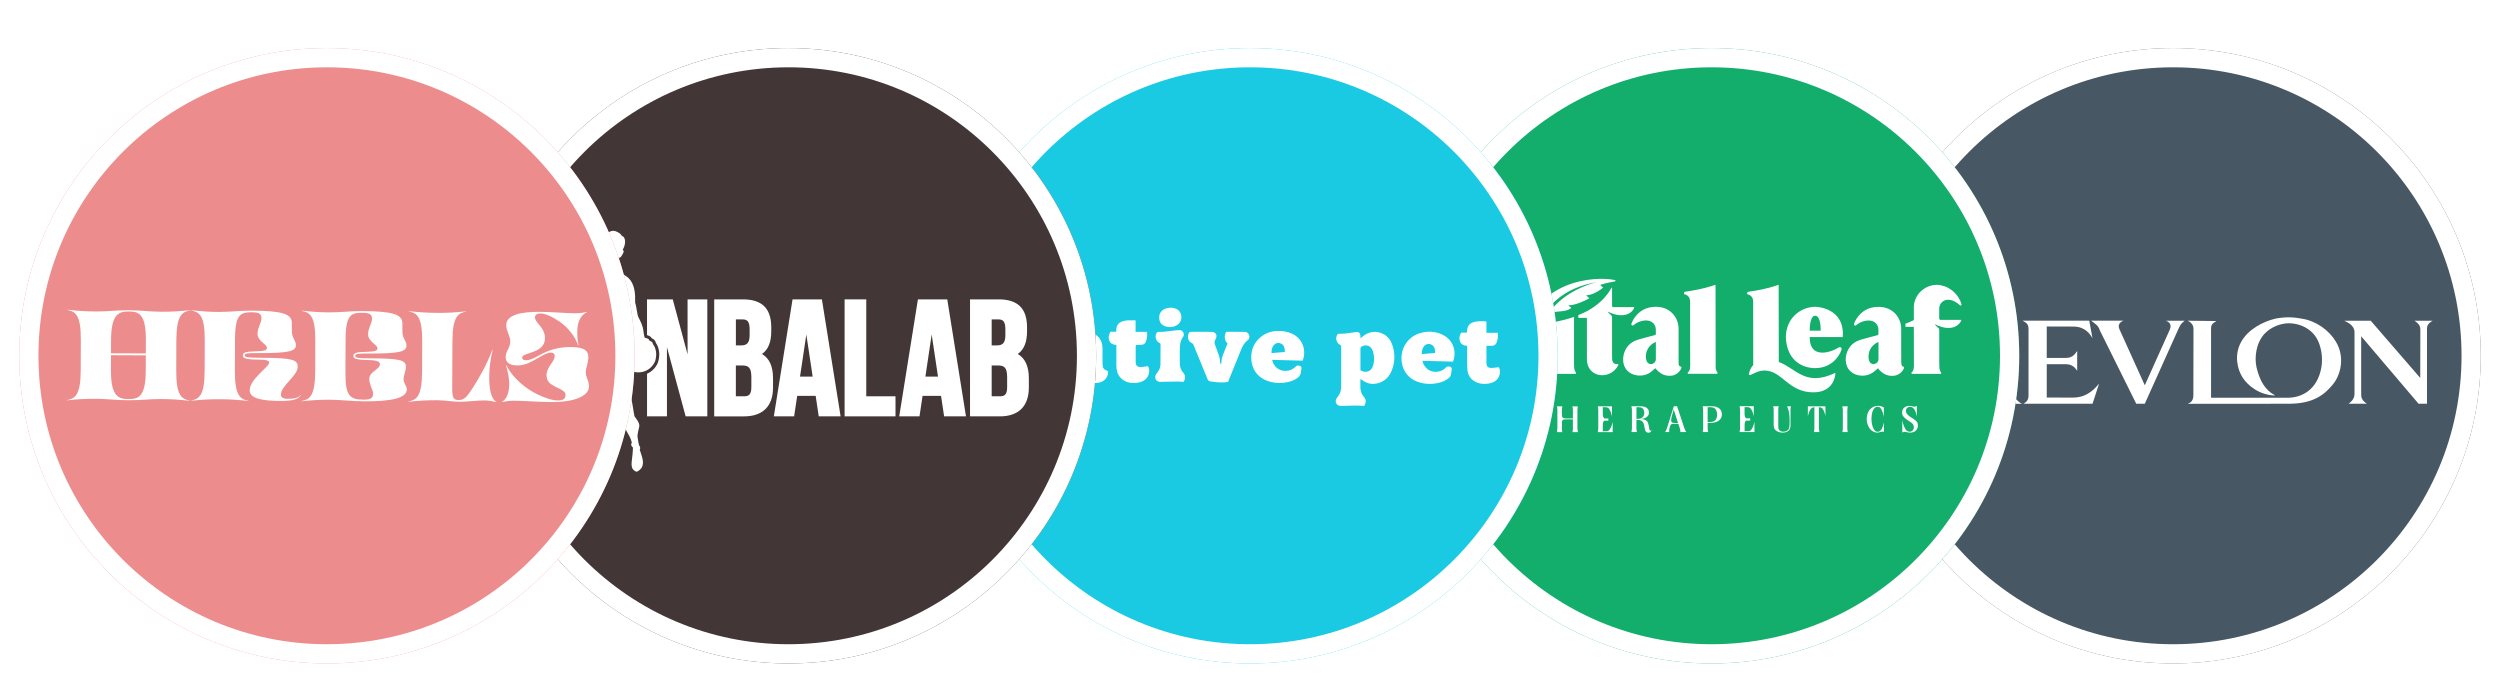 <svg width="260" height="71" viewBox="0 0 260 71" fill="none" xmlns="http://www.w3.org/2000/svg">
<g filter="url(#filter0_dd_4460_20019)">
<circle cx="226" cy="34" r="32" fill="#475763"/>
<circle cx="226" cy="34" r="31" stroke="white" stroke-width="2"/>
<path fill-rule="evenodd" clip-rule="evenodd" d="M241.419 35.233C240.991 37.568 239.366 38.365 237.907 38.365H229.95V31.227C229.95 30.734 230.081 30.657 230.505 30.386L227.515 30.355C227.674 30.434 228.122 30.659 228.122 31.187L228.111 38.08C228.111 38.66 227.868 38.869 227.512 38.996L237.979 38.991C240.694 39.002 241.797 37.957 242.586 37.02C243.446 36.006 243.903 34.133 242.926 32.521C242.225 31.358 240.904 30.379 239.395 30.142C239.045 30.088 238.602 30 238.051 30C237.505 30 237.009 30.064 236.625 30.142C235.38 30.438 233.794 31.246 233.069 32.576C232.32 33.956 232.696 35.454 233.25 36.291C233.751 37.064 234.947 38.08 236.553 38.133L236.601 38.113C235.546 37.565 235.011 36.571 234.685 35.23C234.443 34.205 234.618 32.679 235.507 31.717C236.168 31.012 237.151 30.629 238.051 30.618C238.96 30.629 239.899 30.968 240.557 31.671C241.454 32.635 241.605 34.26 241.419 35.233ZM209.504 38.31L206.839 34.915C209.796 34.442 209.504 30.289 205.993 30.289H200C200.408 30.431 200.681 30.64 200.681 31.038V38.087C200.686 38.417 200.459 38.796 200.151 38.989H203.001C202.695 38.831 202.394 38.382 202.394 38.113V35.06H204.836L207.774 39L210.288 38.996C210.019 38.866 209.753 38.63 209.504 38.31ZM204.829 34.429H202.392L202.381 30.931L205.281 30.92C207.378 30.931 207.878 34.389 204.829 34.429ZM220.427 31.253C220.213 30.78 220.466 30.508 220.835 30.351H217.478C217.828 30.626 218.227 30.828 218.382 31.36L222.172 38.991H223.057L226.604 31.106C226.807 30.637 227.008 30.526 227.211 30.353H225.236C225.597 30.456 225.887 30.771 225.66 31.279L223.059 37.068L220.427 31.253ZM244.868 38.001C244.868 38.523 244.42 38.877 244.246 38.991H246.157C245.982 38.877 245.563 38.601 245.563 38.08V31.969L251.53 38.989H252.406V31.176C252.406 30.655 252.83 30.466 253 30.353H251.098C251.268 30.466 251.716 30.732 251.716 31.248L251.705 36.304L246.554 30.355H243.807C244.099 30.504 244.868 30.824 244.868 31.538V38.001V38.001ZM217.282 30.351H210.336C210.666 30.528 210.967 30.662 210.967 31.198L210.965 38.115C210.965 38.593 210.77 38.809 210.441 38.991H217.624L218.302 36.902C217.952 37.316 217.12 38.354 215.602 38.349L212.861 38.345V34.878H214.855C215.486 34.878 215.818 35.228 216.028 35.563V33.505C215.731 33.929 215.469 34.223 214.85 34.223H212.861V30.955L215.667 30.964C216.849 30.975 217.356 31.728 217.618 32.171L217.282 30.351Z" fill="white"/>
</g>
<g filter="url(#filter1_dd_4460_20019)">
<circle cx="178" cy="34" r="32" fill="#13AD6C"/>
<circle cx="178" cy="34" r="31" stroke="white" stroke-width="2"/>
<path d="M167.224 29.413C167.224 29.413 167.2 29.419 167.209 29.43C167.266 29.504 167.393 29.656 167.544 29.77C167.613 29.823 167.652 29.902 167.652 29.987C167.658 34.594 167.643 34.368 167.694 34.538C167.77 34.794 167.99 34.914 168.255 34.849C168.529 34.782 167.773 36.203 166.371 36.004C165.536 35.884 165.038 35.215 165.038 34.38C165.038 33.322 165.038 30.063 165.038 30.058H164.149C164.149 29.882 164.149 29.794 164.149 29.791C164.149 29.773 164.161 29.762 164.179 29.756C166.772 28.753 167.577 26.942 167.58 26.939C167.601 26.907 167.655 26.925 167.655 26.963C167.655 27.288 167.655 27.98 167.655 28.815C167.655 28.885 167.712 28.944 167.788 28.941C168.222 28.941 169.6 28.941 169.916 28.941C169.946 28.941 169.965 28.967 169.956 28.997C169.717 29.662 168.698 30.157 167.23 29.416L167.224 29.413ZM175.768 28.293C175.774 28.369 175.762 33.694 175.78 34.861C175.786 35.227 175.774 35.538 175.542 35.734C175.485 35.784 175.521 35.878 175.599 35.878H178.548C178.62 35.878 178.656 35.799 178.614 35.743C178.5 35.602 178.439 35.403 178.43 35.233C178.424 35.09 178.415 28.463 178.415 26.667C178.415 26.64 178.388 26.62 178.361 26.629C177.122 27.062 176.118 27.206 175.241 27.344C175.126 27.361 175.144 27.52 175.144 27.593C175.162 27.602 175.714 27.648 175.768 28.29V28.293ZM173.875 36.065C173.121 36.171 172.588 35.828 172.15 35.292C171.988 35.435 171.849 35.57 171.698 35.684C170.929 36.27 169.738 36.162 169.16 35.459C168.535 34.703 168.744 33.243 169.747 32.598C170.097 32.373 170.338 32.317 172.075 31.86C172.171 31.834 172.211 31.795 172.208 31.696L172.202 31.25C172.202 30.91 171.972 30.436 171.415 30.348C170.965 30.274 170.384 30.406 169.877 30.825C169.778 30.907 169.624 30.817 169.663 30.694C169.72 30.512 169.799 30.345 169.895 30.189C170.435 29.328 171.222 28.906 172.208 28.906C173.827 28.906 174.568 30.172 174.571 31.133C174.571 31.561 174.565 34.755 174.574 34.837C174.592 34.969 174.623 35.107 174.831 35.139C174.996 35.163 174.638 35.96 173.872 36.068L173.875 36.065ZM172.205 32.56C170.981 33.085 171.026 34.468 171.406 34.764C171.725 35.016 172.205 34.764 172.208 34.366C172.211 33.87 172.217 32.716 172.208 32.56H172.205ZM166.208 26.318C166.084 26.35 166.024 26.353 165.593 26.473C165.569 26.485 162.611 27.276 161.065 29.6C161.053 29.615 161.071 29.636 161.089 29.627C161.909 29.231 162.702 29.568 163.422 29.029L163.106 28.75C163.871 28.765 164.942 28.214 165.294 28.021L164.957 27.71C165.813 27.701 166.724 26.91 166.724 26.91L166.407 26.634C166.615 26.57 167.1 26.4 167.954 26.268C168.032 26.256 168.035 26.148 167.96 26.13C165.952 25.685 159.623 26.084 158.532 32.159C158.004 30.837 156.563 27.262 156.524 27.13C156.479 26.977 156.542 26.81 156.678 26.725C156.717 26.702 156.753 26.678 156.792 26.652C156.832 26.629 156.814 26.573 156.768 26.573H153.066C153.003 26.573 152.976 26.652 153.027 26.69C153.352 26.919 153.545 27.244 153.705 27.605C154.248 28.844 157.079 35.251 157.32 35.787C157.344 35.843 157.401 35.881 157.465 35.881H159.072C159.108 35.881 159.138 35.852 159.138 35.816C159.126 34.975 158.583 27.493 166.208 26.321V26.318ZM160.923 35.884H163.832C163.902 35.884 163.941 35.807 163.896 35.752C163.784 35.611 163.724 35.418 163.715 35.248C163.694 34.767 163.7 35.432 163.7 30.011C163.7 29.981 163.669 29.961 163.642 29.973C162.418 30.392 161.393 30.559 160.555 30.632C160.546 30.667 160.51 30.781 160.498 30.84C160.495 30.863 160.51 30.884 160.531 30.887C160.86 30.969 161.059 31.195 161.089 31.564C161.107 31.787 161.077 33.325 161.101 34.881C161.107 35.245 161.095 35.55 160.866 35.743C160.808 35.793 160.844 35.884 160.923 35.884ZM191.651 32.015C191.651 32.036 191.633 32.053 191.609 32.053H188.211C188.178 34.301 190.261 33.744 191.241 33.132C191.388 33.038 191.578 33.188 191.518 33.349C191.268 34.178 190.366 35.286 188.775 35.286C187.397 35.286 185.805 34.439 185.729 32.059C185.745 30.061 187.297 28.909 188.784 28.909C188.91 28.909 191.841 28.982 191.651 32.012V32.015ZM188.778 29.835C188.178 29.835 188.211 31.388 188.211 31.388H189.35C189.35 31.388 189.399 29.835 188.781 29.835H188.778ZM197.982 35.142C198.148 35.166 197.789 35.963 197.023 36.071C196.27 36.177 195.736 35.834 195.299 35.298C195.036 35.526 194.587 36.071 193.689 36.071C193.158 36.071 192.637 35.863 192.308 35.468C191.684 34.711 191.892 33.252 192.899 32.607C193.249 32.382 193.49 32.326 195.226 31.869C195.323 31.842 195.362 31.804 195.359 31.705L195.353 31.259C195.353 30.82 195.027 30.433 194.581 30.356C194.12 30.28 193.538 30.409 193.029 30.831C192.929 30.913 192.775 30.822 192.814 30.699C192.872 30.518 192.95 30.351 193.047 30.195C193.586 29.334 194.373 28.912 195.359 28.912C196.978 28.912 197.723 30.178 197.723 31.139C197.729 34.876 197.717 34.629 197.747 34.843C197.765 34.975 197.777 35.113 197.985 35.145L197.982 35.142ZM195.359 32.563C194.286 33.023 194.195 34.117 194.433 34.615C194.645 35.054 195.359 34.879 195.362 34.368C195.365 33.873 195.371 32.719 195.362 32.563H195.359ZM190.828 35.799C187.728 37.243 186.845 35.333 184.994 34.644C184.988 33.724 184.979 28.331 184.979 26.673C184.979 26.646 184.952 26.626 184.924 26.634C183.685 27.068 182.681 27.212 181.801 27.35C181.686 27.367 181.705 27.525 181.705 27.599C181.72 27.608 182.274 27.654 182.329 28.296C182.335 28.369 182.326 33.387 182.338 34.966C182.13 35.183 181.964 35.482 181.882 35.895C181.867 35.972 181.943 36.033 182.018 36.007C182.38 35.878 182.844 35.535 183.507 35.535C185.353 35.535 185.959 37.803 188.588 37.803C190.632 37.803 190.861 36.194 190.885 35.837C190.885 35.807 190.855 35.787 190.825 35.799H190.828ZM203.942 30.266H201.82C201.742 30.266 201.678 30.204 201.678 30.128C201.678 29.955 201.678 29.677 201.678 29.102C201.678 28.328 202.619 27.648 203.837 28.753C203.906 28.818 204.021 28.753 203.997 28.663C203.933 28.41 203.837 28.188 203.707 27.98C202.809 26.544 201.344 26.617 201.341 26.623C200.056 26.693 199.037 27.722 199.037 28.988V30.292C198.781 30.421 198.504 30.544 198.199 30.652C198.184 30.658 198.169 30.67 198.169 30.688C198.169 30.691 198.169 30.82 198.169 30.995H199.034V31.016H199.037C199.037 32.323 199.037 34.333 199.046 34.867C199.052 35.233 199.04 35.544 198.808 35.74C198.751 35.79 198.787 35.884 198.865 35.884H201.814C201.883 35.884 201.922 35.805 201.88 35.749C201.769 35.608 201.705 35.409 201.696 35.239C201.678 34.785 201.681 35.298 201.681 31.303C201.681 31.221 201.642 31.142 201.576 31.092C201.449 30.995 201.323 30.863 201.238 30.755C201.229 30.743 201.241 30.729 201.256 30.735C203.038 31.614 203.834 30.723 203.976 30.321C203.985 30.295 203.967 30.266 203.939 30.266H203.942ZM158.333 40.268C158.424 39.94 158.469 39.802 158.55 39.661C158.589 39.594 158.638 39.532 158.692 39.48C158.776 39.401 158.846 39.371 159.008 39.356V41.543C159.011 41.639 158.996 41.786 158.984 41.848C158.981 41.865 158.966 41.9 158.954 41.944H159.533C159.506 41.845 159.497 41.807 159.491 41.713C159.479 41.66 159.479 41.601 159.479 41.543V39.362C159.648 39.365 159.72 39.383 159.801 39.456C159.856 39.506 159.904 39.565 159.94 39.626C160.03 39.796 160.073 39.928 160.157 40.271V39.263H158.333V40.268ZM164.052 41.543V39.676C164.052 39.556 164.061 39.45 164.076 39.368C164.079 39.351 164.089 39.313 164.104 39.263H163.522C163.558 39.368 163.564 39.406 163.57 39.5C163.573 39.556 163.579 39.614 163.579 39.676V40.523H162.883C162.732 40.523 162.599 40.494 162.539 40.444C162.466 40.388 162.439 40.309 162.439 40.151V39.673C162.439 39.459 162.442 39.412 162.491 39.26H161.912C161.942 39.365 161.954 39.401 161.96 39.497C161.969 39.562 161.969 39.62 161.969 39.673V41.54C161.969 41.637 161.954 41.786 161.939 41.845C161.936 41.871 161.927 41.9 161.912 41.941H162.491C162.46 41.842 162.451 41.804 162.445 41.71C162.442 41.657 162.442 41.599 162.442 41.54V40.998C162.442 40.669 162.509 40.611 162.883 40.611H163.579V41.54C163.579 41.645 163.576 41.783 163.558 41.845C163.555 41.871 163.546 41.897 163.528 41.941H164.113C164.082 41.845 164.073 41.812 164.067 41.71C164.064 41.645 164.058 41.587 164.058 41.54L164.052 41.543ZM167.429 41.634C167.345 41.766 167.248 41.836 167.146 41.848C167.103 41.85 167.049 41.853 166.977 41.853H166.69V41.206C166.69 40.971 166.742 40.834 166.847 40.752H167.269V40.517H166.859C166.859 40.517 166.838 40.502 166.829 40.491C166.736 40.4 166.69 40.259 166.69 40.066V39.351H166.935C167.155 39.351 167.272 39.406 167.36 39.535C167.444 39.667 167.535 39.864 167.589 40.063C167.604 40.121 167.619 40.212 167.646 40.335V39.257H166.166C166.193 39.365 166.205 39.401 166.211 39.5C166.214 39.559 166.22 39.62 166.22 39.676V41.54C166.22 41.645 166.208 41.777 166.19 41.845C166.187 41.871 166.178 41.897 166.163 41.941H167.718V40.869C167.649 41.15 167.616 41.273 167.553 41.408C167.513 41.487 167.477 41.56 167.429 41.631V41.634ZM171.764 41.713C171.728 41.903 171.62 42 171.439 42C171.3 42 171.186 41.935 171.131 41.824C171.089 41.733 171.056 41.593 171.02 41.399C170.95 41.015 170.929 40.968 170.806 40.837C170.691 40.722 170.537 40.666 170.284 40.666H170.188V41.537C170.188 41.59 170.191 41.648 170.197 41.707C170.206 41.807 170.212 41.842 170.245 41.938H169.663C169.678 41.895 169.684 41.859 169.693 41.842C169.708 41.777 169.72 41.645 169.72 41.537V39.673C169.72 39.617 169.717 39.559 169.711 39.497C169.702 39.403 169.693 39.362 169.666 39.254H170.643C171.171 39.254 171.493 39.497 171.493 39.893C171.493 40.127 171.391 40.3 171.177 40.429C171.035 40.511 170.902 40.549 170.595 40.582C170.938 40.593 171.086 40.634 171.237 40.76C171.369 40.875 171.412 40.977 171.478 41.329L171.532 41.622C171.556 41.745 171.59 41.792 171.656 41.792C171.689 41.792 171.719 41.769 171.764 41.707V41.713ZM170.347 40.561C170.751 40.561 171.005 40.327 171.005 39.94C171.005 39.617 170.848 39.403 170.583 39.362C170.495 39.348 170.429 39.345 170.323 39.345C170.29 39.345 170.242 39.345 170.191 39.348V40.552C170.248 40.555 170.302 40.561 170.347 40.561ZM175.247 41.704C175.295 41.818 175.307 41.842 175.373 41.935H174.755C174.755 41.895 174.758 41.868 174.758 41.845C174.758 41.766 174.734 41.645 174.698 41.531L174.55 41.077H174.152C173.86 41.077 173.772 41.112 173.709 41.256C173.691 41.3 173.673 41.352 173.655 41.417C173.61 41.584 173.588 41.704 173.588 41.789C173.588 41.824 173.591 41.871 173.601 41.933H173.166C173.197 41.892 173.221 41.862 173.233 41.836C173.248 41.807 173.272 41.766 173.296 41.701C173.332 41.631 173.353 41.572 173.365 41.531L174.077 39.251H174.418L175.171 41.531C175.183 41.572 175.213 41.631 175.244 41.701L175.247 41.704ZM174.517 40.992L174.065 39.588L173.92 40.113C173.824 40.456 173.803 40.544 173.803 40.711C173.803 40.878 173.845 40.945 174.001 40.974C174.059 40.986 174.116 40.989 174.182 40.989H174.52L174.517 40.992ZM179.079 40.086C179.079 40.637 178.626 40.98 177.9 40.98H177.598V41.528C177.598 41.766 177.601 41.792 177.653 41.933H177.08C177.092 41.889 177.098 41.853 177.101 41.836C177.122 41.766 177.128 41.657 177.128 41.531V39.664C177.125 39.611 177.125 39.553 177.116 39.494C177.104 39.398 177.101 39.356 177.068 39.251H178.035C178.684 39.251 179.076 39.565 179.076 40.089L179.079 40.086ZM178.578 40.127C178.578 39.858 178.497 39.617 178.364 39.497C178.256 39.401 178.093 39.348 177.885 39.348H177.595V40.889H177.855C178.337 40.889 178.578 40.631 178.578 40.127ZM182.178 41.625C182.093 41.757 181.997 41.827 181.894 41.839C181.852 41.842 181.798 41.845 181.726 41.845H181.439V41.197C181.439 40.962 181.487 40.825 181.596 40.743H182.018V40.508H181.608C181.608 40.508 181.587 40.494 181.575 40.482C181.484 40.391 181.436 40.25 181.436 40.057V39.342H181.68C181.898 39.342 182.018 39.398 182.106 39.526C182.19 39.658 182.283 39.855 182.335 40.054C182.35 40.113 182.365 40.203 182.392 40.327V39.248H180.912C180.939 39.356 180.951 39.392 180.957 39.491C180.96 39.55 180.966 39.611 180.966 39.667V41.531C180.966 41.637 180.954 41.769 180.936 41.836C180.933 41.862 180.924 41.889 180.909 41.933H182.464V40.86C182.395 41.141 182.362 41.264 182.298 41.399C182.259 41.478 182.223 41.552 182.175 41.622L182.178 41.625ZM186.079 40.045C186.109 40.274 186.118 40.482 186.118 40.749C186.118 41.033 186.115 41.25 186.091 41.408C186.079 41.505 186.046 41.593 185.995 41.666C185.895 41.804 185.693 41.897 185.467 41.897C185.262 41.897 185.099 41.824 185.021 41.698C184.952 41.587 184.94 41.531 184.94 41.247V39.661C184.94 39.524 184.943 39.433 184.958 39.356C184.967 39.333 184.973 39.301 184.985 39.251H184.412C184.442 39.356 184.448 39.392 184.457 39.486C184.463 39.544 184.463 39.606 184.463 39.661V41.097C184.463 41.446 184.505 41.59 184.65 41.73C184.825 41.9 185.075 41.991 185.383 41.991C185.669 41.991 185.898 41.915 186.037 41.766C186.167 41.625 186.212 41.475 186.212 41.162V39.664C186.212 39.55 186.221 39.427 186.239 39.356C186.242 39.339 186.251 39.301 186.263 39.257H185.865C186.004 39.603 186.04 39.737 186.079 40.054V40.045ZM188.021 40.262C188.111 39.934 188.159 39.796 188.238 39.656C188.277 39.588 188.325 39.526 188.38 39.474C188.464 39.395 188.533 39.365 188.696 39.351V41.537C188.699 41.634 188.684 41.78 188.672 41.842C188.669 41.859 188.654 41.895 188.642 41.938H189.221C189.194 41.839 189.185 41.801 189.178 41.707C189.166 41.654 189.166 41.596 189.166 41.537V39.356C189.335 39.359 189.408 39.377 189.489 39.45C189.543 39.5 189.592 39.559 189.628 39.62C189.718 39.79 189.76 39.922 189.845 40.265V39.257H188.018V40.262H188.021ZM192.145 39.365C192.151 39.345 192.16 39.307 192.175 39.257H191.596C191.627 39.362 191.633 39.398 191.642 39.5C191.651 39.559 191.654 39.62 191.654 39.67V41.537C191.654 41.648 191.642 41.774 191.624 41.842C191.621 41.859 191.612 41.895 191.602 41.938H192.175C192.145 41.842 192.136 41.804 192.13 41.707C192.121 41.648 192.121 41.587 192.121 41.537V39.67C192.121 39.547 192.13 39.447 192.145 39.365ZM195.284 41.906C195.097 41.906 194.955 41.798 194.843 41.572C194.774 41.434 194.729 41.294 194.693 41.144C194.651 40.965 194.632 40.76 194.632 40.558C194.632 39.793 194.886 39.301 195.275 39.301C195.492 39.301 195.618 39.421 195.757 39.773C195.832 39.969 195.863 40.078 195.923 40.353V39.371C195.645 39.239 195.522 39.207 195.314 39.207C194.629 39.207 194.138 39.77 194.138 40.558C194.138 41.346 194.611 41.994 195.244 41.994C195.371 41.994 195.633 41.915 195.645 41.912C195.667 41.903 195.772 41.883 195.82 41.883C195.878 41.883 195.893 41.892 195.929 41.941V40.936C195.772 41.613 195.576 41.906 195.287 41.906H195.284ZM198.971 40.544C198.639 40.338 198.603 40.318 198.473 40.201C198.413 40.148 198.362 40.092 198.32 40.039C198.253 39.954 198.217 39.846 198.217 39.737C198.217 39.488 198.398 39.31 198.654 39.31C198.829 39.31 198.986 39.406 199.094 39.576C199.179 39.708 199.251 39.896 199.296 40.083C199.312 40.136 199.333 40.215 199.351 40.321V39.21C199.257 39.277 199.221 39.292 199.11 39.292C199.04 39.292 198.998 39.289 198.892 39.26C198.739 39.219 198.669 39.213 198.567 39.213C198.124 39.213 197.816 39.491 197.816 39.902C197.816 40.209 197.985 40.429 198.428 40.719L198.684 40.886C198.926 41.042 199.043 41.223 199.043 41.428C199.043 41.695 198.856 41.9 198.606 41.9C198.425 41.9 198.265 41.795 198.154 41.61C198.057 41.452 197.964 41.223 197.91 41.027C197.889 40.954 197.867 40.842 197.84 40.687V41.991C197.928 41.927 197.979 41.906 198.057 41.906C198.115 41.906 198.202 41.921 198.317 41.947L198.428 41.974C198.51 41.991 198.585 41.994 198.669 41.994C199.14 41.994 199.462 41.692 199.462 41.25C199.462 40.948 199.339 40.769 198.968 40.544" fill="white"/>
</g>
<g filter="url(#filter2_dd_4460_20019)">
<circle cx="130" cy="34" r="32" fill="#19CAE2"/>
<circle cx="130" cy="34" r="31" stroke="white" stroke-width="2"/>
<path d="M139.485 32.943C139.443 32.915 139.423 32.898 139.4 32.886C138.993 32.686 138.846 32.205 139.07 31.815C139.12 31.725 139.191 31.705 139.282 31.705C139.471 31.705 139.663 31.714 139.852 31.694C140.186 31.66 140.519 31.606 140.853 31.561C140.912 31.553 140.971 31.533 141.031 31.527C141.308 31.502 141.457 31.626 141.48 31.9C141.486 31.977 141.488 32.056 141.494 32.186C141.582 32.112 141.644 32.061 141.703 32.01C142.39 31.414 143.232 31.383 143.919 31.765C144.407 32.036 144.687 32.482 144.843 32.997C145.097 33.847 145.074 34.7 144.744 35.528C144.501 36.142 144.082 36.599 143.441 36.814C142.797 37.029 142.198 36.936 141.655 36.515C141.616 36.483 141.57 36.458 141.503 36.41C141.494 36.486 141.483 36.54 141.48 36.594C141.48 36.837 141.48 37.077 141.48 37.32C141.488 37.687 141.616 38.012 141.856 38.289C142.11 38.586 142.073 38.883 141.884 39.205C141.816 39.205 141.748 39.21 141.681 39.205C141.005 39.151 140.333 39.196 139.657 39.213C139.578 39.213 139.502 39.219 139.423 39.216C138.993 39.199 138.781 38.795 139.007 38.425C139.053 38.351 139.109 38.283 139.16 38.216C139.335 37.984 139.454 37.73 139.46 37.433C139.46 37.303 139.476 37.176 139.476 37.046C139.476 35.76 139.476 34.474 139.476 33.189V32.946L139.485 32.943ZM141.486 35.506C141.7 35.633 141.907 35.701 142.144 35.656C142.554 35.579 142.735 35.288 142.828 34.929C142.927 34.539 142.924 34.141 142.842 33.751C142.808 33.593 142.757 33.432 142.675 33.296C142.444 32.917 142.028 32.821 141.638 33.025C141.536 33.078 141.486 33.141 141.486 33.265C141.491 34.008 141.486 34.748 141.486 35.511V35.506Z" fill="white"/>
<path d="M109.063 36.721C108.908 36.707 108.755 36.679 108.6 36.679C108.21 36.679 107.82 36.688 107.433 36.699C107.277 36.702 107.122 36.707 106.966 36.721C106.418 36.772 106.243 36.326 106.43 35.939C106.69 35.402 106.729 34.851 106.712 34.277C106.706 34.045 106.715 33.811 106.704 33.579C106.687 33.266 106.54 33.113 106.223 33.079C106.105 33.068 105.98 33.073 105.864 33.099C105.554 33.167 105.508 33.232 105.508 33.557C105.508 33.927 105.511 34.3 105.508 34.67C105.503 35.074 105.573 35.458 105.766 35.817C105.927 36.117 105.881 36.41 105.757 36.716C105.511 36.699 105.28 36.67 105.048 36.673C104.607 36.679 104.166 36.704 103.725 36.721C103.658 36.721 103.587 36.721 103.516 36.721C103.149 36.741 102.886 36.402 103.056 35.978C103.084 35.908 103.129 35.843 103.174 35.78C103.375 35.501 103.496 35.193 103.496 34.842C103.496 34.178 103.496 33.514 103.496 32.836C103.482 32.825 103.463 32.802 103.44 32.797C102.977 32.658 102.94 32.141 103.056 31.808C103.121 31.624 103.138 31.618 103.335 31.607C103.714 31.587 104.096 31.57 104.474 31.539C104.618 31.528 104.762 31.485 104.904 31.451C105.319 31.358 105.494 31.491 105.503 31.912C105.503 32.036 105.503 32.163 105.503 32.353C105.582 32.26 105.621 32.217 105.653 32.172C106.161 31.46 106.966 31.265 107.772 31.522C108.312 31.694 108.693 32.175 108.716 32.929C108.733 33.517 108.727 34.102 108.716 34.69C108.71 35.094 108.806 35.461 109.052 35.78C109.295 36.097 109.25 36.399 109.055 36.724L109.063 36.721Z" fill="white"/>
<path d="M112.644 33.7C112.644 33.488 112.652 33.299 112.644 33.109C112.624 32.815 112.474 32.68 112.175 32.671C112.115 32.671 112.053 32.671 111.994 32.677C111.734 32.702 111.694 32.742 111.655 32.999C111.635 33.126 111.609 33.253 111.584 33.4C111.222 33.516 110.849 33.573 110.479 33.443C110.061 33.296 109.883 32.861 110.052 32.451C110.154 32.202 110.335 32.019 110.553 31.872C110.917 31.623 111.33 31.49 111.762 31.448C112.288 31.397 112.816 31.386 113.333 31.541C113.624 31.629 113.898 31.753 114.133 31.953C114.531 32.295 114.656 32.753 114.661 33.253C114.667 33.711 114.661 34.169 114.661 34.627C114.661 34.723 114.661 34.816 114.667 34.912C114.689 35.299 114.8 35.443 115.167 35.571C115.19 35.579 115.212 35.59 115.232 35.602C115.305 36.099 114.932 36.647 114.381 36.774C113.729 36.924 113.164 36.791 112.757 36.215C112.748 36.203 112.731 36.198 112.678 36.164C112.649 36.206 112.621 36.26 112.581 36.305C112.002 36.952 110.886 36.972 110.245 36.54C109.617 36.116 109.493 35.294 109.97 34.706C110.149 34.488 110.366 34.319 110.618 34.2C111.106 33.968 111.621 33.836 112.158 33.773C112.31 33.756 112.466 33.734 112.644 33.711V33.7ZM112.644 34.539C112.288 34.528 112.059 34.607 111.906 34.779C111.787 34.912 111.754 35.135 111.835 35.285C111.92 35.443 112.073 35.48 112.234 35.466C112.336 35.455 112.432 35.415 112.528 35.381C112.61 35.353 112.646 35.294 112.644 35.203C112.638 34.988 112.644 34.774 112.644 34.542V34.539Z" fill="white"/>
<path d="M135.475 34.509L132.313 34.424C132.339 34.698 132.469 34.896 132.616 35.08C133.169 35.763 134.192 35.698 134.732 35.142C134.8 35.071 134.856 35.009 134.969 35.014C135.246 35.023 135.405 35.105 135.337 35.422C135.306 35.574 135.308 35.732 135.263 35.879C135.229 35.987 135.164 36.1 135.082 36.179C134.746 36.501 134.325 36.656 133.882 36.747C133.164 36.894 132.452 36.854 131.762 36.594C130.736 36.207 130.152 35.345 130.126 34.246C130.106 33.393 130.406 32.675 131.044 32.11C131.556 31.66 132.163 31.44 132.844 31.42C133.379 31.406 133.896 31.474 134.384 31.706C135.537 32.254 135.879 33.525 135.475 34.509V34.509ZM133.616 33.61C133.63 33.387 133.605 33.203 133.52 33.028C133.336 32.644 132.805 32.534 132.5 32.867C132.279 33.107 132.231 33.387 132.237 33.718L133.616 33.61V33.61Z" fill="white"/>
<path d="M151.121 34.61L147.945 34.523C147.976 34.8 148.103 34.997 148.253 35.181C148.807 35.862 149.832 35.797 150.366 35.232C150.454 35.141 150.536 35.099 150.657 35.11C150.881 35.13 151.025 35.198 150.971 35.495C150.943 35.656 150.937 35.822 150.895 35.978C150.867 36.08 150.804 36.184 150.728 36.258C150.389 36.588 149.957 36.749 149.505 36.843C148.795 36.987 148.089 36.95 147.411 36.698C146.32 36.297 145.775 35.365 145.752 34.308C145.727 33.132 146.473 31.951 147.792 31.615C148.566 31.417 149.338 31.462 150.064 31.83C151.025 32.316 151.474 33.339 151.189 34.379C151.172 34.444 151.149 34.508 151.118 34.605L151.121 34.61ZM149.247 33.712C149.264 33.483 149.236 33.293 149.143 33.112C148.954 32.742 148.434 32.646 148.137 32.966C147.914 33.206 147.871 33.488 147.866 33.822L149.247 33.712V33.712Z" fill="white"/>
<path d="M127.73 36.721C127.577 36.738 127.433 36.764 127.286 36.77C126.817 36.786 126.354 36.744 125.89 36.668C125.732 36.642 125.641 36.572 125.576 36.413C125.105 35.249 124.621 34.088 124.147 32.924C124.096 32.799 124.039 32.712 123.904 32.65C123.46 32.446 123.502 31.85 123.666 31.59C123.695 31.545 123.779 31.511 123.839 31.511C124.556 31.505 125.277 31.497 125.995 31.514C126.469 31.525 126.656 31.89 126.407 32.305C126.297 32.489 126.286 32.65 126.359 32.842C126.478 33.147 126.582 33.455 126.695 33.763C126.8 34.045 126.89 34.334 126.888 34.642C126.888 34.721 126.876 34.814 127.003 34.865C127.015 34.794 127.035 34.741 127.032 34.687C127.029 34.396 127.1 34.125 127.207 33.859C127.359 33.486 127.509 33.11 127.667 32.717C127.405 32.483 127.337 32.183 127.393 31.85C127.408 31.774 127.43 31.7 127.458 31.627C127.487 31.548 127.543 31.505 127.636 31.505C128.241 31.508 128.849 31.505 129.453 31.517C129.671 31.519 129.829 31.618 129.903 31.839C129.973 32.062 129.937 32.268 129.75 32.398C129.391 32.652 129.216 33.014 129.061 33.404C128.625 34.501 128.176 35.591 127.718 36.719L127.73 36.721Z" fill="white"/>
<path d="M118.097 31.511H119.292C119.326 31.886 119.306 32.231 119.159 32.562C119.083 32.731 118.953 32.839 118.764 32.853C118.557 32.867 118.351 32.873 118.131 32.884C118.122 32.946 118.111 33.002 118.111 33.062C118.111 33.579 118.108 34.099 118.111 34.616C118.111 35.026 118.272 35.178 118.682 35.17C118.803 35.17 118.922 35.144 119.041 35.13C119.159 35.116 119.278 35.099 119.391 35.085C119.64 35.464 119.518 36.162 119.069 36.504C118.826 36.687 118.549 36.775 118.255 36.809C117.6 36.879 116.995 36.783 116.523 36.269C116.184 35.902 116.105 35.447 116.102 34.972C116.099 34.367 116.102 33.763 116.102 33.161C116.102 33.076 116.102 32.991 116.102 32.878C115.774 32.85 115.492 32.754 115.367 32.429C115.246 32.107 115.305 31.802 115.486 31.502H116.079C116.088 31.443 116.102 31.392 116.099 31.344C116.079 30.728 116.472 30.456 116.961 30.36C117.105 30.332 117.252 30.318 117.399 30.312C117.622 30.304 117.848 30.312 118.1 30.312V31.516L118.097 31.511Z" fill="white"/>
<path d="M154.589 31.611H155.773C155.804 31.953 155.778 32.258 155.679 32.557C155.6 32.806 155.436 32.95 155.171 32.961C154.99 32.967 154.809 32.961 154.608 32.961C154.6 33.043 154.589 33.111 154.589 33.176C154.589 33.685 154.586 34.193 154.589 34.705C154.589 35.126 154.75 35.284 155.176 35.264C155.408 35.256 155.637 35.214 155.869 35.185C156.117 35.519 156.013 36.248 155.555 36.593C155.321 36.77 155.055 36.855 154.767 36.898C154.357 36.957 153.953 36.934 153.571 36.768C153.012 36.525 152.673 36.092 152.616 35.485C152.571 34.996 152.585 34.501 152.577 34.01C152.571 33.673 152.577 33.337 152.577 32.975C152.229 32.936 151.93 32.831 151.822 32.456C151.732 32.142 151.8 31.865 151.964 31.594H152.551C152.56 31.532 152.574 31.475 152.577 31.419C152.599 30.89 152.817 30.619 153.331 30.48C153.634 30.398 154.23 30.373 154.589 30.432V31.608V31.611Z" fill="white"/>
<path d="M123.093 36.722C122.929 36.708 122.765 36.68 122.601 36.68C122.186 36.68 121.77 36.688 121.355 36.697C121.12 36.702 120.889 36.722 120.654 36.716C120.245 36.708 120.024 36.332 120.211 35.968C120.259 35.877 120.326 35.795 120.386 35.713C120.567 35.473 120.688 35.21 120.688 34.905C120.691 34.199 120.697 33.489 120.697 32.783C120.697 32.766 120.685 32.752 120.677 32.729C120.66 32.718 120.64 32.701 120.618 32.69C120.211 32.489 120.064 32.009 120.287 31.619C120.341 31.526 120.411 31.514 120.502 31.511C120.699 31.511 120.9 31.517 121.098 31.497C121.477 31.461 121.852 31.41 122.228 31.364C122.375 31.348 122.519 31.331 122.666 31.328C123.025 31.319 123.237 31.774 123.05 32.023C122.734 32.447 122.694 32.924 122.7 33.424C122.706 33.874 122.7 34.323 122.7 34.772C122.7 35.128 122.796 35.462 123.033 35.73C123.31 36.044 123.316 36.36 123.084 36.728L123.093 36.722Z" fill="white"/>
<path d="M120.561 30.015C120.541 29.594 120.815 29.204 121.293 29.066C121.553 28.992 121.818 28.975 122.087 29.04C122.508 29.139 122.787 29.416 122.85 29.817C122.917 30.255 122.722 30.668 122.335 30.857C121.937 31.052 121.516 31.075 121.103 30.902C120.716 30.741 120.555 30.422 120.558 30.012L120.561 30.015Z" fill="white"/>
</g>
<g filter="url(#filter3_dd_4460_20019)">
<circle cx="82" cy="34" r="32" fill="#433636"/>
<circle cx="82" cy="34" r="31" stroke="white" stroke-width="2"/>
<path d="M79.248 33.815C79.896 33.356 80.21 32.584 80.21 31.462V31.041C80.21 29.084 79.248 28.134 77.27 28.134H74.278V40.302H77.388C79.327 40.302 80.395 39.24 80.395 37.31V36.354C80.395 35.104 80.02 34.269 79.248 33.815V33.815ZM76.532 35.007H77.152C77.823 35.007 78.141 35.192 78.141 36.233V37.258C78.141 38.057 77.863 38.214 77.385 38.214H76.529V35.007H76.532ZM77.96 31.882C77.96 32.748 77.597 32.923 77.052 32.923H76.532V30.218H77.221C77.678 30.218 77.96 30.388 77.96 31.226V31.879V31.882Z" fill="white"/>
<path d="M85.475 28.134H82.425L80.48 40.301H82.588L82.909 38.169H84.83L85.148 40.301H87.423L85.478 28.134H85.475ZM84.513 36.166H83.203L83.859 31.788L84.516 36.166H84.513Z" fill="white"/>
<path d="M90.091 28.134H87.838V40.301H93.132V38.214H90.091V28.134Z" fill="white"/>
<path d="M95.464 28.134L93.519 40.301H95.627L95.948 38.168H97.869L98.187 40.301H100.462L98.516 28.134H95.467H95.464ZM97.552 36.166H96.242L96.895 31.788L97.552 36.166V36.166Z" fill="white"/>
<path d="M105.847 33.815C106.495 33.355 106.812 32.584 106.812 31.461V31.041C106.812 29.084 105.85 28.134 103.872 28.134H100.883V40.301H103.993C105.932 40.301 107 39.239 107 37.309V36.353C107 35.104 106.622 34.269 105.85 33.815H105.847ZM103.134 35.007H103.754C104.425 35.007 104.743 35.191 104.743 36.232V37.258C104.743 38.056 104.468 38.214 103.99 38.214H103.134V35.007ZM104.558 31.882C104.558 32.747 104.195 32.922 103.651 32.922H103.134V30.218H103.82C104.277 30.218 104.558 30.387 104.558 31.225V31.879V31.882Z" fill="white"/>
<path fill-rule="evenodd" clip-rule="evenodd" d="M68.125 34.577C67.846 35.249 67.178 35.727 66.406 35.727C65.381 35.727 64.552 34.895 64.552 33.872C64.552 33.007 65.157 32.275 65.965 32.075C65.756 31.54 65.308 30.678 65.175 30.396C65.042 30.118 64.74 28.357 64.676 28.009C64.664 27.928 63.88 28.466 63.877 28.494C63.829 28.542 63.287 29.958 63.263 30.027L63.248 30.269C63.248 30.269 63.523 30.3 63.669 30.762C63.823 31.228 64.286 32.925 64.286 32.925L64.156 33.047C64.74 35.001 64.534 35.842 64.794 36.411C65.133 37.23 65.215 37.118 65.499 37.799C65.701 38.289 65.931 40.241 66.007 40.328C66.319 40.725 66.494 41.036 66.494 41.263C66.494 41.49 66.222 42.165 66.319 42.546C66.379 42.782 66.406 43.299 66.518 43.39C66.518 43.39 66.615 43.59 66.57 43.671L66.534 43.78C66.679 44.291 67.096 45.105 66.703 45.68C66.624 45.798 66.476 45.928 66.358 45.995C66.276 46.043 66.228 46.058 66.204 46.064C66.18 46.058 66.14 46.049 66.08 46.016C65.989 45.964 65.968 45.943 65.922 45.904C65.46 45.498 65.807 44.794 65.826 43.544C65.493 43.245 65.717 43.124 65.705 43C65.484 42.092 64.761 41.544 65.133 41.245C65.039 40.942 64.855 40.567 64.864 40.57C64.564 40.401 64.277 40.198 64.007 39.989C63.281 39.43 62.734 38.84 62.616 38.725C62.422 38.51 62.089 38.295 62.02 38.117C62.017 38.117 62.014 38.111 62.008 38.105C61.708 37.811 60.413 35.978 60.117 35.3L59.902 35.273L59.572 35.225C59.333 34.229 58.514 33.394 58.492 32.39C58.486 32.006 58.668 31.198 58.731 31.035C58.798 30.874 59.112 30.602 59.112 30.602V30.333C57.936 30.366 58.278 30.248 58.072 29.791C57.933 29.477 58.029 29.407 58.081 29.186C58.238 28.545 58.768 27.544 58.983 27.093C59.052 26.863 59.276 26.309 59.276 26.309C59.518 25.816 59.718 25.471 59.905 25.223C60.386 24.582 60.761 24.63 61.518 24.561L61.572 24.485C61.748 24.476 61.893 24.467 62.011 24.455C62.561 24.385 62.468 24.189 62.586 23.363C62.431 23.423 62.392 23.045 62.392 23.045C62.313 22.476 62.549 22.582 62.661 22.573C62.685 21.69 62.77 21.381 63.351 21.127C63.442 21.085 63.481 21.058 63.59 21.03C63.672 21.009 63.738 21.003 63.771 21C63.811 21 63.904 21.012 64.013 21.045C64.153 21.088 64.216 21.139 64.268 21.163C64.467 21.26 64.597 21.378 64.679 21.544C64.933 21.563 65.236 22.134 64.764 22.982C64.972 23.127 64.809 23.338 64.661 23.578C64.615 23.653 64.567 23.792 64.428 23.783C64.24 24.167 64.025 24.53 63.862 24.552C63.817 24.612 63.783 24.776 63.853 24.851C64.095 24.96 64.389 25.102 64.534 25.244L64.546 25.332C64.73 25.441 64.83 25.532 65.018 25.656C65.517 25.971 66.131 26.533 66.055 28.463C66.198 28.887 66.261 29.71 66.388 29.97C66.645 30.49 66.827 30.826 66.903 31.316C66.903 31.316 66.978 32.072 67.075 32.13C67.589 32.251 67.441 32.299 67.511 32.393C67.592 32.493 67.892 32.487 67.892 32.768C67.998 32.904 68.076 33.044 68.131 33.192C68.131 33.192 68.246 33.5 68.246 33.851C68.246 34.202 68.131 34.574 68.131 34.574L68.125 34.577Z" fill="white"/>
<path d="M71.507 28.134V33.848L69.967 28.134H67.29V31.855C67.516 31.918 67.698 31.997 67.774 32.175C67.886 32.224 68.146 32.342 68.203 32.647C68.303 32.792 68.379 32.935 68.433 33.083C68.433 33.095 68.566 33.449 68.566 33.854C68.566 34.26 68.442 34.656 68.436 34.674L68.427 34.704C68.206 35.237 67.795 35.645 67.293 35.869V40.301H69.362V33.104L71.307 40.301H73.561V28.134H71.51H71.507Z" fill="white"/>
</g>
<g filter="url(#filter4_dd_4460_20019)">
<circle cx="34" cy="34" r="32" fill="#ED8C8C"/>
<circle cx="34" cy="34" r="31" stroke="white" stroke-width="2"/>
<path d="M13.373 38.502C14.39 38.505 15.147 38.291 15.159 35.541L15.165 33.956L11.545 33.942L11.539 35.526C11.527 38.276 12.355 38.498 13.373 38.502V38.502ZM11.546 33.742L15.166 33.756L15.17 32.371C15.182 29.622 14.425 29.401 13.408 29.395C12.39 29.392 11.562 29.607 11.551 32.357L11.546 33.742V33.742ZM6.968 38.636L6.962 38.612C7.792 38.444 8.383 38.144 8.396 35.513L8.407 32.343C8.417 29.711 7.829 29.408 7 29.232L7.006 29.209C8.136 29.338 8.929 29.389 9.908 29.391L10.049 29.394C11.161 29.396 12.037 29.264 13.41 29.268C14.71 29.274 15.586 29.413 16.698 29.418L16.863 29.421C17.845 29.423 18.637 29.378 19.768 29.259L19.774 29.283C18.944 29.451 18.353 29.751 18.34 32.383L18.329 35.553C18.32 38.184 18.907 38.488 19.736 38.663L19.73 38.687C18.6 38.558 17.807 38.506 16.828 38.504L16.663 38.501C15.552 38.499 14.676 38.631 13.376 38.625C12.003 38.621 11.129 38.48 10.018 38.475L9.877 38.472C8.894 38.469 8.102 38.515 6.971 38.633" fill="white"/>
<path d="M19.859 38.687L19.854 38.663C20.683 38.495 21.275 38.195 21.284 35.563L21.296 32.393C21.305 29.761 20.717 29.458 19.889 29.283L19.895 29.259C21.024 29.388 21.817 29.439 22.797 29.442C23.843 29.445 24.99 29.304 26.131 29.307C29.289 29.321 30.354 29.631 30.349 30.577C30.347 30.801 30.359 31.233 30.356 31.513C30.353 32.11 30.779 32.436 30.776 32.88C30.774 33.524 30.102 33.734 26.785 33.722C25.745 33.719 25.45 33.745 25.449 33.96C25.447 34.174 25.826 34.203 27.387 34.211C30.492 34.224 30.964 34.445 30.962 35.142C30.961 35.61 30.549 36.081 30.128 36.551L30.01 36.687C29.601 37.147 29.215 37.6 29.212 38.056C29.21 38.291 29.409 38.478 29.874 38.478C30.671 38.483 31.049 38.37 31.261 38.071L31.288 38.078C31.067 38.514 30.472 38.705 29.187 38.7C27.181 38.691 25.964 38.425 25.969 37.593C25.972 36.417 27.988 35.158 27.992 34.72C27.993 34.514 27.763 34.407 26.892 34.401C25.46 34.395 25.255 34.229 25.257 33.968C25.258 33.647 25.56 33.562 26.695 33.535C27.596 33.515 27.76 33.386 27.761 33.177C27.764 32.769 26.781 32.505 26.785 31.696C26.787 31.064 27.194 30.569 27.194 30.108C27.197 29.663 26.96 29.479 26.228 29.476C25.052 29.473 24.454 29.628 24.442 32.254L24.428 35.571C24.418 38.203 25.006 38.506 25.835 38.681L25.828 38.705C24.699 38.576 23.906 38.525 22.927 38.522L22.762 38.519C21.78 38.517 20.988 38.562 19.856 38.681" fill="white"/>
<path d="M37.783 38.566C38.562 38.57 38.801 38.399 38.802 37.931C38.803 37.564 38.403 37.011 38.406 36.409C38.41 35.635 39.511 35.431 39.514 34.876C39.515 34.64 39.254 34.462 38.331 34.446C36.953 34.423 36.753 34.272 36.755 34.02C36.756 33.699 37.057 33.608 38.193 33.587C39.099 33.567 39.258 33.438 39.259 33.229C39.261 32.821 38.279 32.557 38.283 31.748C38.284 31.116 38.691 30.621 38.692 30.16C38.695 29.715 38.458 29.531 37.725 29.528C36.555 29.522 35.952 29.68 35.94 32.306L35.926 35.723C35.916 38.131 36.348 38.558 37.783 38.563L37.783 38.566ZM31.354 38.733L31.349 38.709C32.178 38.541 32.77 38.241 32.782 35.609L32.794 32.439C32.803 29.808 32.215 29.504 31.386 29.329L31.393 29.305C32.522 29.434 33.315 29.486 34.294 29.488C35.341 29.491 36.482 29.35 37.629 29.353C40.787 29.367 41.851 29.677 41.847 30.623C41.845 30.847 41.857 31.279 41.854 31.559C41.851 32.156 42.277 32.482 42.273 32.926C42.272 33.57 41.6 33.78 38.283 33.768C37.236 33.765 36.948 33.791 36.946 34.006C36.945 34.229 37.235 34.262 38.423 34.265C41.393 34.279 42.22 34.398 42.217 35.133C42.216 35.607 41.975 36.014 41.975 36.446C41.973 36.843 42.316 37.188 42.313 37.488C42.308 38.452 40.535 38.746 37.944 38.737C36.577 38.733 35.436 38.58 34.398 38.574L34.257 38.571C33.275 38.569 32.483 38.614 31.351 38.733" fill="white"/>
<path d="M42.469 38.782L42.464 38.758C43.293 38.59 43.885 38.29 43.897 35.658L43.908 32.488C43.918 29.857 43.33 29.553 42.501 29.378L42.508 29.354C43.637 29.483 44.43 29.535 45.409 29.537L45.574 29.54C46.556 29.543 47.348 29.497 48.48 29.379L48.485 29.402C47.655 29.571 47.064 29.87 47.052 32.502L47.031 37.416C47.028 38.463 47.239 38.605 47.701 38.609C48.263 38.611 48.566 38.294 49.207 37.278C49.858 36.25 50.577 35.023 51.21 33.378L51.245 33.39C50.981 34.382 50.882 35.318 50.879 36.197C50.874 37.444 51.06 38.445 51.603 38.797L51.59 38.82C51.178 38.712 50.756 38.644 50.35 38.645C49.583 38.641 48.742 38.786 47.677 38.782C47.039 38.781 46.36 38.629 45.419 38.624L45.372 38.623C44.39 38.621 43.598 38.663 42.466 38.785" fill="white"/>
<path d="M53.466 38.675C53.058 38.672 52.657 38.714 52.225 38.817L52.214 38.793C52.706 38.489 52.951 37.838 52.954 36.988C52.957 36.118 52.777 35.567 52.63 34.994L52.665 34.983C53.133 35.983 54.083 36.852 54.79 37.358C55.775 38.066 57.216 38.645 57.984 38.649C58.587 38.652 58.811 38.451 58.815 38.113C58.817 37.751 58.593 37.62 57.891 37.283C57.189 36.942 56.842 36.682 56.844 36.006C56.844 35.55 57.072 35.196 57.281 34.894C57.49 34.598 57.686 34.329 57.687 34.02C57.689 33.773 57.541 33.676 57.273 33.676C56.935 33.675 56.533 33.9 56.019 34.192C55.385 34.556 54.673 35.009 53.826 35.006C52.991 35.004 52.585 34.705 52.589 34.108C52.592 33.523 53.066 33.182 53.068 32.512C53.071 31.927 52.646 31.445 52.65 30.806C52.654 29.748 54.187 29.423 56.063 29.432C57.665 29.438 58.671 29.579 59.812 29.582C60.244 29.584 60.651 29.531 61.059 29.427L61.065 29.451C60.349 29.798 60.044 30.489 60.038 31.495C60.035 31.939 60.059 32.489 60.174 32.903L60.132 32.92C59.799 31.943 59.004 31 58.174 30.433C57.342 29.875 56.682 29.606 56.215 29.603C55.847 29.601 55.636 29.753 55.633 30.02C55.63 30.191 55.786 30.441 56.079 30.791C56.387 31.147 56.678 31.544 56.677 32.194C56.671 33.785 54.307 33.628 54.305 34.178C54.303 34.384 54.469 34.469 54.705 34.468C55.037 34.469 55.455 34.295 55.86 34.071C56.636 33.643 57.638 33.084 59.347 33.092C60.582 33.097 61.191 33.365 61.187 34.135C61.186 34.768 60.921 35.203 60.919 35.718C60.917 36.279 61.258 36.595 61.257 37.186C61.254 38.239 59.601 38.823 57.454 38.815C55.846 38.808 54.616 38.678 53.469 38.675" fill="white"/>
</g>
<defs>
<filter id="filter0_dd_4460_20019" x="192" y="0" width="68" height="71" filterUnits="userSpaceOnUse" color-interpolation-filters="sRGB">
<feFlood flood-opacity="0" result="BackgroundImageFix"/>
<feColorMatrix in="SourceAlpha" type="matrix" values="0 0 0 0 0 0 0 0 0 0 0 0 0 0 0 0 0 0 127 0" result="hardAlpha"/>
<feOffset dy="3"/>
<feGaussianBlur stdDeviation="1"/>
<feColorMatrix type="matrix" values="0 0 0 0 0.09 0 0 0 0 0.169 0 0 0 0 0.302 0 0 0 0.08 0"/>
<feBlend mode="normal" in2="BackgroundImageFix" result="effect1_dropShadow_4460_20019"/>
<feColorMatrix in="SourceAlpha" type="matrix" values="0 0 0 0 0 0 0 0 0 0 0 0 0 0 0 0 0 0 127 0" result="hardAlpha"/>
<feOffset/>
<feGaussianBlur stdDeviation="1"/>
<feColorMatrix type="matrix" values="0 0 0 0 0.09 0 0 0 0 0.169 0 0 0 0 0.302 0 0 0 0.04 0"/>
<feBlend mode="normal" in2="effect1_dropShadow_4460_20019" result="effect2_dropShadow_4460_20019"/>
<feBlend mode="normal" in="SourceGraphic" in2="effect2_dropShadow_4460_20019" result="shape"/>
</filter>
<filter id="filter1_dd_4460_20019" x="144" y="0" width="68" height="71" filterUnits="userSpaceOnUse" color-interpolation-filters="sRGB">
<feFlood flood-opacity="0" result="BackgroundImageFix"/>
<feColorMatrix in="SourceAlpha" type="matrix" values="0 0 0 0 0 0 0 0 0 0 0 0 0 0 0 0 0 0 127 0" result="hardAlpha"/>
<feOffset dy="3"/>
<feGaussianBlur stdDeviation="1"/>
<feColorMatrix type="matrix" values="0 0 0 0 0.09 0 0 0 0 0.169 0 0 0 0 0.302 0 0 0 0.08 0"/>
<feBlend mode="normal" in2="BackgroundImageFix" result="effect1_dropShadow_4460_20019"/>
<feColorMatrix in="SourceAlpha" type="matrix" values="0 0 0 0 0 0 0 0 0 0 0 0 0 0 0 0 0 0 127 0" result="hardAlpha"/>
<feOffset/>
<feGaussianBlur stdDeviation="1"/>
<feColorMatrix type="matrix" values="0 0 0 0 0.09 0 0 0 0 0.169 0 0 0 0 0.302 0 0 0 0.04 0"/>
<feBlend mode="normal" in2="effect1_dropShadow_4460_20019" result="effect2_dropShadow_4460_20019"/>
<feBlend mode="normal" in="SourceGraphic" in2="effect2_dropShadow_4460_20019" result="shape"/>
</filter>
<filter id="filter2_dd_4460_20019" x="96" y="0" width="68" height="71" filterUnits="userSpaceOnUse" color-interpolation-filters="sRGB">
<feFlood flood-opacity="0" result="BackgroundImageFix"/>
<feColorMatrix in="SourceAlpha" type="matrix" values="0 0 0 0 0 0 0 0 0 0 0 0 0 0 0 0 0 0 127 0" result="hardAlpha"/>
<feOffset dy="3"/>
<feGaussianBlur stdDeviation="1"/>
<feColorMatrix type="matrix" values="0 0 0 0 0.09 0 0 0 0 0.169 0 0 0 0 0.302 0 0 0 0.08 0"/>
<feBlend mode="normal" in2="BackgroundImageFix" result="effect1_dropShadow_4460_20019"/>
<feColorMatrix in="SourceAlpha" type="matrix" values="0 0 0 0 0 0 0 0 0 0 0 0 0 0 0 0 0 0 127 0" result="hardAlpha"/>
<feOffset/>
<feGaussianBlur stdDeviation="1"/>
<feColorMatrix type="matrix" values="0 0 0 0 0.09 0 0 0 0 0.169 0 0 0 0 0.302 0 0 0 0.04 0"/>
<feBlend mode="normal" in2="effect1_dropShadow_4460_20019" result="effect2_dropShadow_4460_20019"/>
<feBlend mode="normal" in="SourceGraphic" in2="effect2_dropShadow_4460_20019" result="shape"/>
</filter>
<filter id="filter3_dd_4460_20019" x="48" y="0" width="68" height="71" filterUnits="userSpaceOnUse" color-interpolation-filters="sRGB">
<feFlood flood-opacity="0" result="BackgroundImageFix"/>
<feColorMatrix in="SourceAlpha" type="matrix" values="0 0 0 0 0 0 0 0 0 0 0 0 0 0 0 0 0 0 127 0" result="hardAlpha"/>
<feOffset dy="3"/>
<feGaussianBlur stdDeviation="1"/>
<feColorMatrix type="matrix" values="0 0 0 0 0.09 0 0 0 0 0.169 0 0 0 0 0.302 0 0 0 0.08 0"/>
<feBlend mode="normal" in2="BackgroundImageFix" result="effect1_dropShadow_4460_20019"/>
<feColorMatrix in="SourceAlpha" type="matrix" values="0 0 0 0 0 0 0 0 0 0 0 0 0 0 0 0 0 0 127 0" result="hardAlpha"/>
<feOffset/>
<feGaussianBlur stdDeviation="1"/>
<feColorMatrix type="matrix" values="0 0 0 0 0.09 0 0 0 0 0.169 0 0 0 0 0.302 0 0 0 0.04 0"/>
<feBlend mode="normal" in2="effect1_dropShadow_4460_20019" result="effect2_dropShadow_4460_20019"/>
<feBlend mode="normal" in="SourceGraphic" in2="effect2_dropShadow_4460_20019" result="shape"/>
</filter>
<filter id="filter4_dd_4460_20019" x="0" y="0" width="68" height="71" filterUnits="userSpaceOnUse" color-interpolation-filters="sRGB">
<feFlood flood-opacity="0" result="BackgroundImageFix"/>
<feColorMatrix in="SourceAlpha" type="matrix" values="0 0 0 0 0 0 0 0 0 0 0 0 0 0 0 0 0 0 127 0" result="hardAlpha"/>
<feOffset dy="3"/>
<feGaussianBlur stdDeviation="1"/>
<feColorMatrix type="matrix" values="0 0 0 0 0.09 0 0 0 0 0.169 0 0 0 0 0.302 0 0 0 0.08 0"/>
<feBlend mode="normal" in2="BackgroundImageFix" result="effect1_dropShadow_4460_20019"/>
<feColorMatrix in="SourceAlpha" type="matrix" values="0 0 0 0 0 0 0 0 0 0 0 0 0 0 0 0 0 0 127 0" result="hardAlpha"/>
<feOffset/>
<feGaussianBlur stdDeviation="1"/>
<feColorMatrix type="matrix" values="0 0 0 0 0.09 0 0 0 0 0.169 0 0 0 0 0.302 0 0 0 0.04 0"/>
<feBlend mode="normal" in2="effect1_dropShadow_4460_20019" result="effect2_dropShadow_4460_20019"/>
<feBlend mode="normal" in="SourceGraphic" in2="effect2_dropShadow_4460_20019" result="shape"/>
</filter>
</defs>
</svg>
